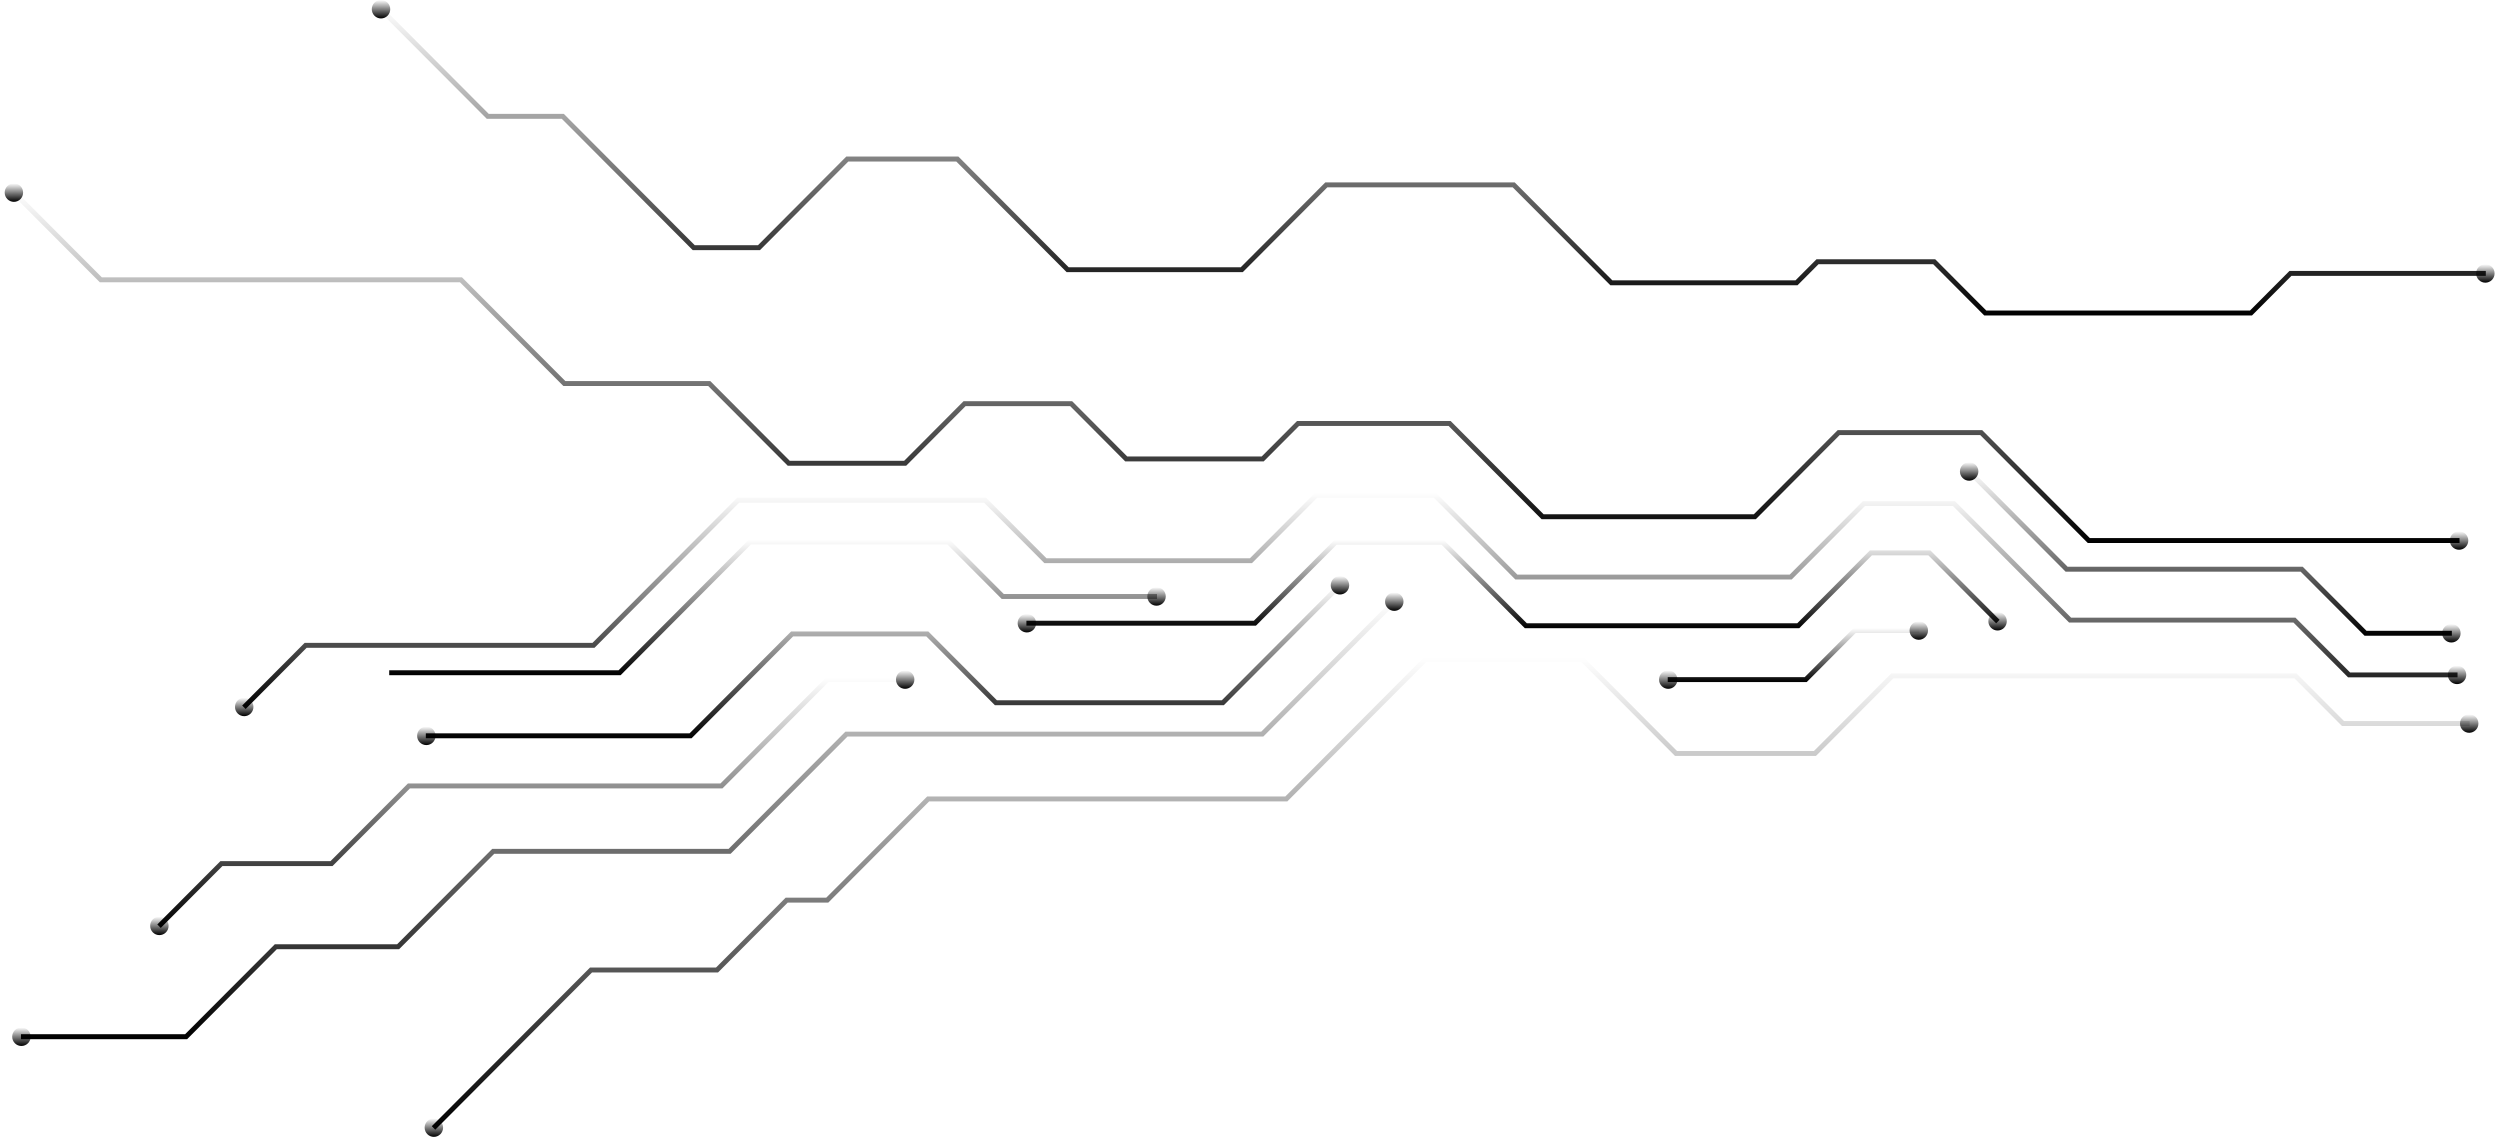 <?xml version="1.0" encoding="UTF-8"?> <svg xmlns="http://www.w3.org/2000/svg" width="431" height="196" viewBox="0 0 431 196" fill="none"> <path d="M245.556 113.258H272.963L289.118 129.473H312.72L326.05 116.1H395.913L404.107 124.311H425.767V125.16H403.756L395.562 116.949H326.401L313.071 130.321H288.767L272.603 114.106H245.907L221.935 138.162H160.186L142.799 155.604H135.801L123.793 167.649H102.071L75.041 194.764L74.439 194.159L101.72 166.801H123.442L135.45 154.755H142.448L159.844 137.314H221.585L245.556 113.258Z" fill="url(#paint0_linear)"></path> <path d="M425.686 123.138C426.567 123.138 427.278 123.851 427.278 124.735C427.278 125.62 426.567 126.333 425.686 126.333C424.813 126.333 424.103 125.62 424.103 124.735C424.103 123.86 424.813 123.138 425.686 123.138Z" fill="url(#paint1_linear)"></path> <path d="M73.674 193.275C73.053 193.898 73.053 194.908 73.674 195.531C74.295 196.153 75.302 196.153 75.923 195.531C76.543 194.908 76.543 193.898 75.923 193.275C75.302 192.652 74.295 192.652 73.674 193.275Z" fill="url(#paint2_linear)"></path> <path d="M65.929 1.236L84.261 19.634H97.204L119.772 42.273H130.674L145.902 26.988H165.223L184.238 46.072H213.903L228.484 31.445H261.135L277.964 48.328H309.545L313.161 44.7H333.633L342.43 53.534H387.899L394.699 46.713H428.555V47.561H395.04L388.249 54.382H342.079L333.282 45.549H313.512L309.896 49.176H277.622L260.784 32.294H228.834L214.254 46.92H183.887L164.863 27.845H146.253L131.025 43.121H119.422L96.853 20.482H83.919L65.327 1.841L65.929 1.236Z" fill="url(#paint3_linear)"></path> <path d="M428.474 45.549C429.356 45.549 430.066 46.261 430.066 47.137C430.066 48.021 429.356 48.734 428.474 48.734C427.602 48.734 426.882 48.021 426.882 47.137C426.882 46.252 427.602 45.549 428.474 45.549Z" fill="url(#paint4_linear)"></path> <path d="M66.811 0.46C66.19 -0.162 65.183 -0.162 64.562 0.46C63.942 1.083 63.942 2.093 64.562 2.716C65.183 3.339 66.19 3.339 66.811 2.716C67.431 2.102 67.431 1.083 66.811 0.46Z" fill="url(#paint5_linear)"></path> <path d="M2.633 32.844L17.555 47.813H79.647L97.465 65.697H122.453L136.152 79.439H155.878L166.114 69.171H184.841L194.339 78.7H217.51L223.608 72.582H250.089L266.118 88.661H302.358L316.822 74.152H341.728L360.285 92.767H424.022V93.615H359.934L341.386 75H317.163L302.709 89.509H265.767L249.738 73.43H223.959L217.861 79.548H193.989L184.499 70.019H166.464L156.228 80.288H135.801L122.093 66.545H97.123L79.296 48.662H17.205L2.039 33.449L2.633 32.844Z" fill="url(#paint6_linear)"></path> <path d="M423.941 91.594C424.822 91.594 425.533 92.306 425.533 93.191C425.533 94.075 424.822 94.779 423.941 94.779C423.068 94.779 422.349 94.066 422.349 93.191C422.358 92.315 423.068 91.594 423.941 91.594Z" fill="url(#paint7_linear)"></path> <path d="M3.523 32.077C2.903 31.454 1.895 31.454 1.275 32.077C0.654 32.7 0.654 33.71 1.275 34.333C1.895 34.956 2.903 34.956 3.523 34.333C4.135 33.71 4.135 32.7 3.523 32.077Z" fill="url(#paint8_linear)"></path> <path d="M226.748 84.944H247.526L261.584 99.056H308.546L321.175 86.387H337.024L357.064 106.491H395.742L405.151 115.929H423.68V116.768H404.8L395.391 107.33H356.714L336.682 87.235H321.517L308.888 99.904H261.243L247.175 85.792H227.098L215.837 97.089H180.056L169.649 86.658H127.436L102.493 111.679H52.869L42.345 122.236L41.751 121.632L52.518 110.831H102.143L127.085 85.81H169.999L180.406 96.24H215.486L226.748 84.944Z" fill="url(#paint9_linear)"></path> <path d="M423.59 114.756C424.471 114.756 425.182 115.469 425.182 116.353C425.182 117.237 424.471 117.941 423.59 117.941C422.717 117.941 422.007 117.228 422.007 116.353C422.007 115.469 422.717 114.756 423.59 114.756Z" fill="url(#paint10_linear)"></path> <path d="M40.978 120.747C40.357 121.37 40.357 122.38 40.978 123.003C41.599 123.626 42.606 123.626 43.227 123.003C43.847 122.38 43.847 121.37 43.227 120.747C42.606 120.125 41.599 120.125 40.978 120.747Z" fill="url(#paint11_linear)"></path> <path d="M339.731 80.919L356.453 97.702H396.983L407.984 108.747H422.699V109.595H407.642L396.624 98.55H356.102L339.129 81.524L339.731 80.919Z" fill="url(#paint12_linear)"></path> <path d="M422.618 107.574C423.491 107.574 424.211 108.286 424.211 109.171C424.211 110.055 423.5 110.768 422.618 110.768C421.737 110.768 421.026 110.055 421.026 109.171C421.026 108.295 421.746 107.574 422.618 107.574Z" fill="url(#paint13_linear)"></path> <path d="M340.604 80.152C339.983 79.53 338.976 79.53 338.355 80.152C337.734 80.775 337.734 81.785 338.355 82.408C338.976 83.031 339.983 83.031 340.604 82.408C341.224 81.785 341.224 80.775 340.604 80.152Z" fill="url(#paint14_linear)"></path> <path d="M230.085 93.064H248.875L263.231 107.456H309.842L322.371 94.887H332.796L344.732 106.861L344.139 107.465L332.446 95.735H322.722L310.192 108.304H262.88L248.533 93.912H230.435L216.529 107.862H176.952V107.014H216.17L230.085 93.064Z" fill="url(#paint15_linear)"></path> <path d="M345.506 105.976C346.127 106.599 346.127 107.61 345.506 108.232C344.885 108.855 343.878 108.855 343.257 108.232C342.637 107.61 342.637 106.599 343.257 105.976C343.878 105.354 344.885 105.354 345.506 105.976Z" fill="url(#paint16_linear)"></path> <path d="M177.033 105.841C176.152 105.841 175.441 106.554 175.441 107.438C175.441 108.322 176.152 109.035 177.033 109.035C177.915 109.035 178.625 108.322 178.625 107.438C178.625 106.554 177.915 105.841 177.033 105.841Z" fill="url(#paint17_linear)"></path> <path d="M319.565 108.277H330.88V109.126H319.916L311.479 117.589H287.517V116.741H311.128L319.565 108.277Z" fill="url(#paint18_linear)"></path> <path d="M330.8 107.104C331.681 107.104 332.392 107.817 332.392 108.701C332.392 109.577 331.681 110.299 330.8 110.299C329.927 110.299 329.207 109.586 329.207 108.701C329.207 107.826 329.918 107.104 330.8 107.104Z" fill="url(#paint19_linear)"></path> <path d="M287.597 115.568C286.716 115.568 286.014 116.281 286.014 117.156C286.014 118.031 286.725 118.753 287.597 118.753C288.479 118.753 289.19 118.04 289.19 117.156C289.181 116.281 288.479 115.568 287.597 115.568Z" fill="url(#paint20_linear)"></path> <path d="M240.132 103.36L240.735 103.964L217.789 126.982H146.109L125.961 147.194H85.205L68.808 163.643H47.724L32.262 179.154H3.613V178.297H31.911L47.373 162.795H68.457L84.855 146.346H125.61L145.749 126.134H217.438L240.132 103.36Z" fill="url(#paint21_linear)"></path> <path d="M239.25 102.593C239.871 101.97 240.878 101.97 241.499 102.593C242.12 103.215 242.12 104.226 241.499 104.848C240.878 105.471 239.871 105.471 239.25 104.848C238.63 104.226 238.63 103.215 239.25 102.593Z" fill="url(#paint22_linear)"></path> <path d="M3.694 177.133C2.822 177.133 2.102 177.845 2.102 178.73C2.102 179.614 2.813 180.327 3.694 180.327C4.576 180.327 5.287 179.614 5.287 178.73C5.287 177.845 4.576 177.133 3.694 177.133Z" fill="url(#paint23_linear)"></path> <path d="M230.768 100.545L231.362 101.14L210.989 121.577H171.519L159.691 109.712H136.737L119.224 127.28H73.413V126.432H118.873L136.386 108.864H160.042L171.87 120.729H210.638L230.768 100.545Z" fill="url(#paint24_linear)"></path> <path d="M229.887 99.769C230.507 99.146 231.515 99.146 232.136 99.769C232.756 100.391 232.756 101.402 232.136 102.024C231.515 102.647 230.507 102.647 229.887 102.024C229.266 101.402 229.266 100.391 229.887 99.769Z" fill="url(#paint25_linear)"></path> <path d="M73.503 125.259C72.631 125.259 71.911 125.972 71.911 126.856C71.911 127.74 72.622 128.453 73.503 128.453C74.385 128.453 75.095 127.74 75.095 126.856C75.086 125.972 74.376 125.259 73.503 125.259Z" fill="url(#paint26_linear)"></path> <path d="M142.475 116.741H156.129V117.589H142.826L124.558 135.915H70.679L57.33 149.305H38.351L27.71 159.98L27.117 159.375L38.001 148.457H56.98L70.328 135.067H124.207L142.475 116.741Z" fill="url(#paint27_linear)"></path> <path d="M156.048 115.568C156.93 115.568 157.641 116.281 157.641 117.156C157.641 118.031 156.93 118.753 156.048 118.753C155.167 118.753 154.465 118.04 154.465 117.156C154.465 116.281 155.176 115.568 156.048 115.568Z" fill="url(#paint28_linear)"></path> <path d="M26.352 158.491C25.732 159.113 25.732 160.124 26.352 160.747C26.973 161.369 27.98 161.369 28.601 160.747C29.222 160.124 29.222 159.113 28.601 158.491C27.971 157.877 26.973 157.877 26.352 158.491Z" fill="url(#paint29_linear)"></path> <path d="M129.127 93.001H163.676L173.049 102.403H199.466V103.251H172.689L163.316 93.849H129.478L106.991 116.407H67.099V115.559H106.64L129.127 93.001Z" fill="url(#paint30_linear)"></path> <path d="M199.385 101.23C200.267 101.23 200.978 101.943 200.978 102.827C200.978 103.703 200.267 104.424 199.385 104.424C198.504 104.424 197.793 103.712 197.793 102.827C197.802 101.943 198.513 101.23 199.385 101.23Z" fill="url(#paint31_linear)"></path> <defs> <linearGradient id="paint0_linear" x1="250.103" y1="194.764" x2="250.103" y2="113.258" gradientUnits="userSpaceOnUse"> <stop></stop> <stop offset="1" stop-opacity="0"></stop> </linearGradient> <linearGradient id="paint1_linear" x1="425.69" y1="126.333" x2="425.69" y2="123.138" gradientUnits="userSpaceOnUse"> <stop></stop> <stop offset="1" stop-opacity="0"></stop> </linearGradient> <linearGradient id="paint2_linear" x1="74.798" y1="195.998" x2="74.798" y2="192.808" gradientUnits="userSpaceOnUse"> <stop></stop> <stop offset="1" stop-opacity="0"></stop> </linearGradient> <linearGradient id="paint3_linear" x1="246.941" y1="54.382" x2="246.941" y2="1.236" gradientUnits="userSpaceOnUse"> <stop></stop> <stop offset="1" stop-opacity="0"></stop> </linearGradient> <linearGradient id="paint4_linear" x1="428.474" y1="48.734" x2="428.474" y2="45.549" gradientUnits="userSpaceOnUse"> <stop></stop> <stop offset="1" stop-opacity="0"></stop> </linearGradient> <linearGradient id="paint5_linear" x1="65.687" y1="3.183" x2="65.687" y2="-0.007" gradientUnits="userSpaceOnUse"> <stop></stop> <stop offset="1" stop-opacity="0"></stop> </linearGradient> <linearGradient id="paint6_linear" x1="213.031" y1="93.615" x2="213.031" y2="32.844" gradientUnits="userSpaceOnUse"> <stop></stop> <stop offset="1" stop-opacity="0"></stop> </linearGradient> <linearGradient id="paint7_linear" x1="423.941" y1="94.779" x2="423.941" y2="91.594" gradientUnits="userSpaceOnUse"> <stop></stop> <stop offset="1" stop-opacity="0"></stop> </linearGradient> <linearGradient id="paint8_linear" x1="2.396" y1="34.8" x2="2.396" y2="31.61" gradientUnits="userSpaceOnUse"> <stop></stop> <stop offset="1" stop-opacity="0"></stop> </linearGradient> <linearGradient id="paint9_linear" x1="232.716" y1="122.236" x2="232.716" y2="84.944" gradientUnits="userSpaceOnUse"> <stop></stop> <stop offset="1" stop-opacity="0"></stop> </linearGradient> <linearGradient id="paint10_linear" x1="423.594" y1="117.941" x2="423.594" y2="114.756" gradientUnits="userSpaceOnUse"> <stop></stop> <stop offset="1" stop-opacity="0"></stop> </linearGradient> <linearGradient id="paint11_linear" x1="42.102" y1="123.47" x2="42.102" y2="120.28" gradientUnits="userSpaceOnUse"> <stop></stop> <stop offset="1" stop-opacity="0"></stop> </linearGradient> <linearGradient id="paint12_linear" x1="380.914" y1="109.595" x2="380.914" y2="80.919" gradientUnits="userSpaceOnUse"> <stop></stop> <stop offset="1" stop-opacity="0"></stop> </linearGradient> <linearGradient id="paint13_linear" x1="422.618" y1="110.768" x2="422.618" y2="107.574" gradientUnits="userSpaceOnUse"> <stop></stop> <stop offset="1" stop-opacity="0"></stop> </linearGradient> <linearGradient id="paint14_linear" x1="339.479" y1="82.875" x2="339.479" y2="79.685" gradientUnits="userSpaceOnUse"> <stop></stop> <stop offset="1" stop-opacity="0"></stop> </linearGradient> <linearGradient id="paint15_linear" x1="260.842" y1="108.304" x2="260.842" y2="93.064" gradientUnits="userSpaceOnUse"> <stop></stop> <stop offset="1" stop-opacity="0"></stop> </linearGradient> <linearGradient id="paint16_linear" x1="344.382" y1="108.699" x2="344.382" y2="105.509" gradientUnits="userSpaceOnUse"> <stop></stop> <stop offset="1" stop-opacity="0"></stop> </linearGradient> <linearGradient id="paint17_linear" x1="177.033" y1="109.035" x2="177.033" y2="105.841" gradientUnits="userSpaceOnUse"> <stop></stop> <stop offset="1" stop-opacity="0"></stop> </linearGradient> <linearGradient id="paint18_linear" x1="309.199" y1="117.589" x2="309.199" y2="108.277" gradientUnits="userSpaceOnUse"> <stop></stop> <stop offset="1" stop-opacity="0"></stop> </linearGradient> <linearGradient id="paint19_linear" x1="330.8" y1="110.299" x2="330.8" y2="107.104" gradientUnits="userSpaceOnUse"> <stop></stop> <stop offset="1" stop-opacity="0"></stop> </linearGradient> <linearGradient id="paint20_linear" x1="287.602" y1="118.753" x2="287.602" y2="115.568" gradientUnits="userSpaceOnUse"> <stop></stop> <stop offset="1" stop-opacity="0"></stop> </linearGradient> <linearGradient id="paint21_linear" x1="122.174" y1="179.154" x2="122.174" y2="103.36" gradientUnits="userSpaceOnUse"> <stop></stop> <stop offset="1" stop-opacity="0"></stop> </linearGradient> <linearGradient id="paint22_linear" x1="240.375" y1="105.315" x2="240.375" y2="102.126" gradientUnits="userSpaceOnUse"> <stop></stop> <stop offset="1" stop-opacity="0"></stop> </linearGradient> <linearGradient id="paint23_linear" x1="3.694" y1="180.327" x2="3.694" y2="177.133" gradientUnits="userSpaceOnUse"> <stop></stop> <stop offset="1" stop-opacity="0"></stop> </linearGradient> <linearGradient id="paint24_linear" x1="152.388" y1="127.28" x2="152.388" y2="100.545" gradientUnits="userSpaceOnUse"> <stop></stop> <stop offset="1" stop-opacity="0"></stop> </linearGradient> <linearGradient id="paint25_linear" x1="231.011" y1="102.491" x2="231.011" y2="99.302" gradientUnits="userSpaceOnUse"> <stop></stop> <stop offset="1" stop-opacity="0"></stop> </linearGradient> <linearGradient id="paint26_linear" x1="73.503" y1="128.453" x2="73.503" y2="125.259" gradientUnits="userSpaceOnUse"> <stop></stop> <stop offset="1" stop-opacity="0"></stop> </linearGradient> <linearGradient id="paint27_linear" x1="91.623" y1="159.98" x2="91.623" y2="116.741" gradientUnits="userSpaceOnUse"> <stop></stop> <stop offset="1" stop-opacity="0"></stop> </linearGradient> <linearGradient id="paint28_linear" x1="156.053" y1="118.753" x2="156.053" y2="115.568" gradientUnits="userSpaceOnUse"> <stop></stop> <stop offset="1" stop-opacity="0"></stop> </linearGradient> <linearGradient id="paint29_linear" x1="27.477" y1="161.214" x2="27.477" y2="158.031" gradientUnits="userSpaceOnUse"> <stop></stop> <stop offset="1" stop-opacity="0"></stop> </linearGradient> <linearGradient id="paint30_linear" x1="133.283" y1="116.407" x2="133.283" y2="93.001" gradientUnits="userSpaceOnUse"> <stop></stop> <stop offset="1" stop-opacity="0"></stop> </linearGradient> <linearGradient id="paint31_linear" x1="199.385" y1="104.424" x2="199.385" y2="101.23" gradientUnits="userSpaceOnUse"> <stop></stop> <stop offset="1" stop-opacity="0"></stop> </linearGradient> </defs> </svg> 
